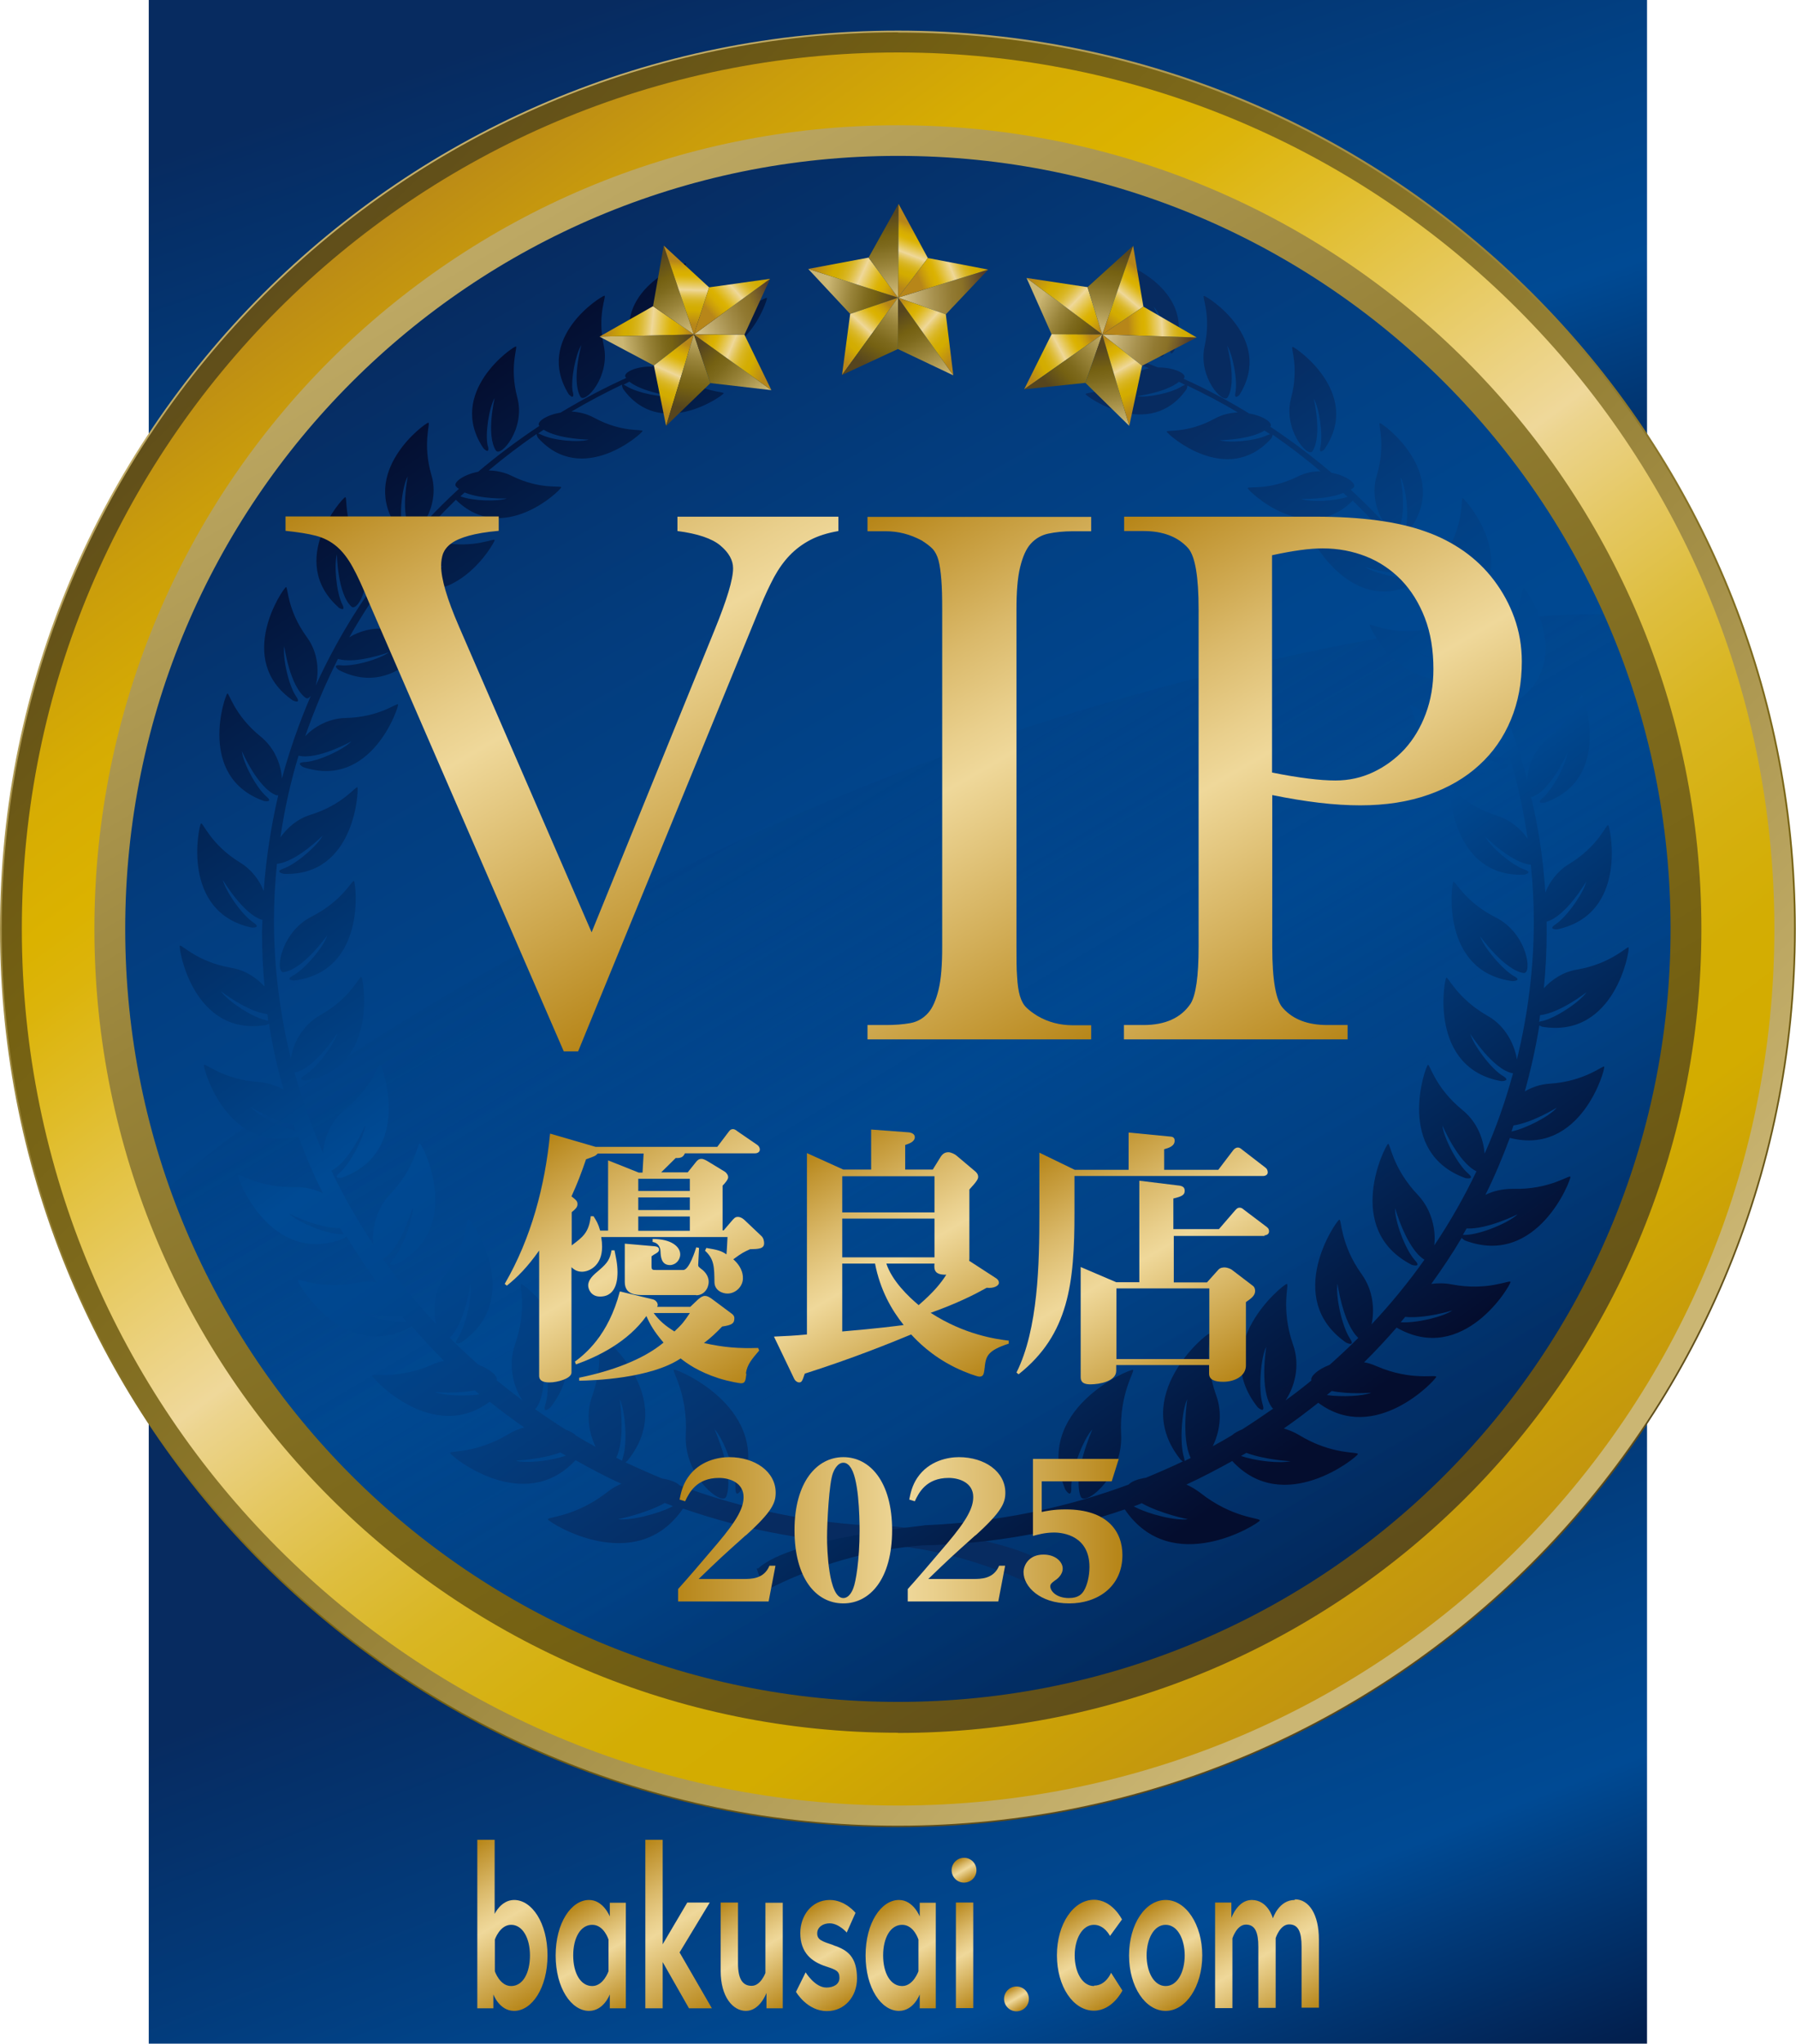 <?xml version="1.0" encoding="UTF-8"?>
<svg xmlns="http://www.w3.org/2000/svg" xmlns:xlink="http://www.w3.org/1999/xlink" viewBox="0 0 83.91 95.44">
  <defs>
    <style>
      .cls-1 {
        fill: url(#_名称未設定グラデーション_35-6);
      }

      .cls-2 {
        fill: url(#_名称未設定グラデーション_35-8);
      }

      .cls-3 {
        fill: url(#_名称未設定グラデーション_35-9);
      }

      .cls-4 {
        fill: url(#_名称未設定グラデーション_35-7);
      }

      .cls-5 {
        fill: url(#_名称未設定グラデーション_35-4);
      }

      .cls-6 {
        fill: url(#_名称未設定グラデーション_35-5);
      }

      .cls-7 {
        fill: url(#_名称未設定グラデーション_35-2);
      }

      .cls-8 {
        fill: url(#_名称未設定グラデーション_35-3);
      }

      .cls-9 {
        fill: url(#_名称未設定グラデーション_41-2);
      }

      .cls-10 {
        fill: url(#_名称未設定グラデーション_140-2);
      }

      .cls-11 {
        fill: url(#_名称未設定グラデーション_140-3);
      }

      .cls-12 {
        fill: url(#_名称未設定グラデーション_35-18);
      }

      .cls-13 {
        fill: url(#_名称未設定グラデーション_35-15);
      }

      .cls-14 {
        fill: url(#_名称未設定グラデーション_35-19);
      }

      .cls-15 {
        fill: url(#_名称未設定グラデーション_35-13);
      }

      .cls-16 {
        fill: url(#_名称未設定グラデーション_35-12);
      }

      .cls-17 {
        fill: url(#_名称未設定グラデーション_35-10);
      }

      .cls-18 {
        fill: url(#_名称未設定グラデーション_35-11);
      }

      .cls-19 {
        fill: url(#_名称未設定グラデーション_35-16);
      }

      .cls-20 {
        fill: url(#_名称未設定グラデーション_35-17);
      }

      .cls-21 {
        fill: url(#_名称未設定グラデーション_35-14);
      }

      .cls-22 {
        fill: url(#_名称未設定グラデーション_35-22);
      }

      .cls-23 {
        fill: url(#_名称未設定グラデーション_35-20);
      }

      .cls-24 {
        fill: url(#_名称未設定グラデーション_35-21);
      }

      .cls-25 {
        fill: url(#_新規グラデーションスウォッチ_15-13);
      }

      .cls-26 {
        fill: url(#_新規グラデーションスウォッチ_15-14);
      }

      .cls-27 {
        fill: url(#_新規グラデーションスウォッチ_15-11);
      }

      .cls-28 {
        fill: url(#_新規グラデーションスウォッチ_15-12);
      }

      .cls-29 {
        fill: url(#_新規グラデーションスウォッチ_15-10);
      }

      .cls-30 {
        fill: url(#_新規グラデーションスウォッチ_12-15);
      }

      .cls-31 {
        fill: url(#_新規グラデーションスウォッチ_12-14);
      }

      .cls-32 {
        fill: url(#_新規グラデーションスウォッチ_12-16);
      }

      .cls-33 {
        fill: url(#_新規グラデーションスウォッチ_12-11);
      }

      .cls-34 {
        fill: url(#_新規グラデーションスウォッチ_12-10);
      }

      .cls-35 {
        fill: url(#_新規グラデーションスウォッチ_12-13);
      }

      .cls-36 {
        fill: url(#_新規グラデーションスウォッチ_12-12);
      }

      .cls-37 {
        isolation: isolate;
      }

      .cls-38 {
        fill: url(#_名称未設定グラデーション_140);
      }

      .cls-39 {
        fill: url(#_名称未設定グラデーション_42);
        mix-blend-mode: multiply;
        opacity: .4;
      }

      .cls-40 {
        fill: url(#_新規グラデーションスウォッチ_15);
      }

      .cls-41 {
        fill: url(#_新規グラデーションスウォッチ_12);
      }

      .cls-42 {
        fill: url(#_名称未設定グラデーション_39);
      }

      .cls-43 {
        fill: url(#_名称未設定グラデーション_35);
      }

      .cls-44 {
        fill: url(#_名称未設定グラデーション_41);
      }

      .cls-45 {
        fill: url(#_名称未設定グラデーション_40);
      }

      .cls-46 {
        fill: url(#_名称未設定グラデーション_27);
      }

      .cls-47 {
        fill: url(#_新規グラデーションスウォッチ_15-4);
      }

      .cls-48 {
        fill: url(#_新規グラデーションスウォッチ_15-2);
      }

      .cls-49 {
        fill: url(#_新規グラデーションスウォッチ_15-5);
      }

      .cls-50 {
        fill: url(#_新規グラデーションスウォッチ_15-7);
      }

      .cls-51 {
        fill: url(#_新規グラデーションスウォッチ_15-9);
      }

      .cls-52 {
        fill: url(#_新規グラデーションスウォッチ_15-6);
      }

      .cls-53 {
        fill: url(#_新規グラデーションスウォッチ_15-8);
      }

      .cls-54 {
        fill: url(#_新規グラデーションスウォッチ_15-3);
      }

      .cls-55 {
        fill: url(#_新規グラデーションスウォッチ_12-4);
      }

      .cls-56 {
        fill: url(#_新規グラデーションスウォッチ_12-2);
      }

      .cls-57 {
        fill: url(#_新規グラデーションスウォッチ_12-3);
      }

      .cls-58 {
        fill: url(#_新規グラデーションスウォッチ_12-9);
      }

      .cls-59 {
        fill: url(#_新規グラデーションスウォッチ_12-7);
      }

      .cls-60 {
        fill: url(#_新規グラデーションスウォッチ_12-8);
      }

      .cls-61 {
        fill: url(#_新規グラデーションスウォッチ_12-5);
      }

      .cls-62 {
        fill: url(#_新規グラデーションスウォッチ_12-6);
      }
    </style>
    <linearGradient id="_名称未設定グラデーション_39" data-name="名称未設定グラデーション 39" x1="39.77" y1="-323.32" x2="57.81" y2="-369.6" gradientTransform="translate(0 -257.34) scale(1 -1)" gradientUnits="userSpaceOnUse">
      <stop offset=".05" stop-color="#072b60"/>
      <stop offset=".08" stop-color="#062d64"/>
      <stop offset=".4" stop-color="#014286"/>
      <stop offset=".57" stop-color="#004a94"/>
      <stop offset=".67" stop-color="#013876"/>
      <stop offset=".81" stop-color="#02204f"/>
      <stop offset=".93" stop-color="#031236"/>
      <stop offset="1" stop-color="#040d2e"/>
    </linearGradient>
    <linearGradient id="_名称未設定グラデーション_40" data-name="名称未設定グラデーション 40" x1="31.59" y1="-251.01" x2="49.87" y2="-304.25" gradientTransform="translate(0 -257.34) scale(1 -1)" gradientUnits="userSpaceOnUse">
      <stop offset=".09" stop-color="#072b60"/>
      <stop offset=".12" stop-color="#062d64"/>
      <stop offset=".41" stop-color="#014286"/>
      <stop offset=".57" stop-color="#004a94"/>
      <stop offset=".67" stop-color="#013876"/>
      <stop offset=".81" stop-color="#02204f"/>
      <stop offset=".93" stop-color="#031236"/>
      <stop offset="1" stop-color="#040d2e"/>
    </linearGradient>
    <linearGradient id="_名称未設定グラデーション_41" data-name="名称未設定グラデーション 41" x1="5182.43" y1="-261.96" x2="5132.13" y2="-349.1" gradientTransform="translate(5202.01 -257.34) rotate(-180)" gradientUnits="userSpaceOnUse">
      <stop offset=".07" stop-color="#072b60"/>
      <stop offset=".09" stop-color="#062c62"/>
      <stop offset=".26" stop-color="#033c7d"/>
      <stop offset=".41" stop-color="#00468e"/>
      <stop offset=".52" stop-color="#004a94"/>
      <stop offset="1" stop-color="#040d2e"/>
    </linearGradient>
    <linearGradient id="_名称未設定グラデーション_42" data-name="名称未設定グラデーション 42" x1="5238.26" y1="-347.78" x2="5227.26" y2="-416.55" gradientTransform="translate(4777.05 -2219.6) rotate(158.43)" gradientUnits="userSpaceOnUse">
      <stop offset=".07" stop-color="#072b60" stop-opacity="0"/>
      <stop offset=".09" stop-color="#062d63" stop-opacity=".07"/>
      <stop offset=".2" stop-color="#043774" stop-opacity=".4"/>
      <stop offset=".29" stop-color="#023f82" stop-opacity=".66"/>
      <stop offset=".38" stop-color="#01458c" stop-opacity=".85"/>
      <stop offset=".46" stop-color="#004891" stop-opacity=".96"/>
      <stop offset=".52" stop-color="#004a94"/>
      <stop offset="1" stop-color="#040d2e"/>
    </linearGradient>
    <linearGradient id="_新規グラデーションスウォッチ_15" data-name="新規グラデーションスウォッチ 15" x1="64.62" y1="-338.98" x2="18.65" y2="-261.4" gradientTransform="translate(0 -257.34) scale(1 -1)" gradientUnits="userSpaceOnUse">
      <stop offset="0" stop-color="#56451e"/>
      <stop offset=".02" stop-color="#58471d"/>
      <stop offset=".27" stop-color="#756112"/>
      <stop offset=".4" stop-color="#7e6a1d"/>
      <stop offset=".64" stop-color="#99843a"/>
      <stop offset=".95" stop-color="#c3ae6a"/>
      <stop offset="1" stop-color="#cbb673"/>
    </linearGradient>
    <linearGradient id="_新規グラデーションスウォッチ_15-2" data-name="新規グラデーションスウォッチ 15" x1="6.85" y1="-265.63" x2="69.19" y2="-327.96" xlink:href="#_新規グラデーションスウォッチ_15"/>
    <linearGradient id="_新規グラデーションスウォッチ_12" data-name="新規グラデーションスウォッチ 12" x1="16.75" y1="-266.34" x2="70.99" y2="-340.34" gradientTransform="translate(0 -257.34) scale(1 -1)" gradientUnits="userSpaceOnUse">
      <stop offset="0" stop-color="#b78619"/>
      <stop offset=".08" stop-color="#ca9d0b"/>
      <stop offset=".15" stop-color="#d6ac03"/>
      <stop offset=".21" stop-color="#dbb200"/>
      <stop offset=".24" stop-color="#dcb40b"/>
      <stop offset=".29" stop-color="#e0bc28"/>
      <stop offset=".36" stop-color="#e6c859"/>
      <stop offset=".45" stop-color="#efd89a"/>
      <stop offset=".46" stop-color="#ecd48e"/>
      <stop offset=".51" stop-color="#e5c863"/>
      <stop offset=".56" stop-color="#debe3f"/>
      <stop offset=".61" stop-color="#d9b623"/>
      <stop offset=".67" stop-color="#d5b00f"/>
      <stop offset=".72" stop-color="#d3ad03"/>
      <stop offset=".77" stop-color="#d3ac00"/>
      <stop offset=".99" stop-color="#b78619"/>
    </linearGradient>
    <linearGradient id="_名称未設定グラデーション_35" data-name="名称未設定グラデーション 35" x1="52.3" y1="93.4" x2="49.9" y2="89.23" gradientUnits="userSpaceOnUse">
      <stop offset="0" stop-color="#b78619"/>
      <stop offset=".51" stop-color="#efd89a"/>
      <stop offset=".58" stop-color="#e9cf8c"/>
      <stop offset=".72" stop-color="#dab96a"/>
      <stop offset=".91" stop-color="#c29633"/>
      <stop offset=".99" stop-color="#b78619"/>
    </linearGradient>
    <linearGradient id="_名称未設定グラデーション_35-2" data-name="名称未設定グラデーション 35" x1="55.66" y1="93.4" x2="53.25" y2="89.23" xlink:href="#_名称未設定グラデーション_35"/>
    <linearGradient id="_名称未設定グラデーション_35-3" data-name="名称未設定グラデーション 35" x1="60.66" y1="94.33" x2="57.31" y2="88.54" xlink:href="#_名称未設定グラデーション_35"/>
    <linearGradient id="_名称未設定グラデーション_35-4" data-name="名称未設定グラデーション 35" x1="47.78" y1="93.84" x2="47.2" y2="92.84" xlink:href="#_名称未設定グラデーション_35"/>
    <linearGradient id="_名称未設定グラデーション_35-5" data-name="名称未設定グラデーション 35" x1="24.86" y1="93.58" x2="20.9" y2="86.72" xlink:href="#_名称未設定グラデーション_35"/>
    <linearGradient id="_名称未設定グラデーション_35-6" data-name="名称未設定グラデーション 35" x1="29.39" y1="93.7" x2="26.7" y2="89.05" xlink:href="#_名称未設定グラデーション_35"/>
    <linearGradient id="_名称未設定グラデーション_35-7" data-name="名称未設定グラデーション 35" x1="33.12" y1="93.86" x2="28.94" y2="86.62" xlink:href="#_名称未設定グラデーション_35"/>
    <linearGradient id="_名称未設定グラデーション_35-8" data-name="名称未設定グラデーション 35" x1="36.77" y1="93.68" x2="33.9" y2="88.72" xlink:href="#_名称未設定グラデーション_35"/>
    <linearGradient id="_名称未設定グラデーション_35-9" data-name="名称未設定グラデーション 35" x1="39.87" y1="93.41" x2="37.47" y2="89.26" xlink:href="#_名称未設定グラデーション_35"/>
    <linearGradient id="_名称未設定グラデーション_35-10" data-name="名称未設定グラデーション 35" x1="43.86" y1="93.7" x2="41.17" y2="89.05" xlink:href="#_名称未設定グラデーション_35"/>
    <linearGradient id="_名称未設定グラデーション_35-11" data-name="名称未設定グラデーション 35" x1="46.24" y1="93.35" x2="43.9" y2="89.29" xlink:href="#_名称未設定グラデーション_35"/>
    <linearGradient id="_名称未設定グラデーション_35-12" data-name="名称未設定グラデーション 35" x1="45.33" y1="87.84" x2="44.75" y2="86.84" xlink:href="#_名称未設定グラデーション_35"/>
    <linearGradient id="_名称未設定グラデーション_41-2" data-name="名称未設定グラデーション 41" x1="46.9" y1="68.64" x2="14.69" y2="22.32" gradientTransform="matrix(1,0,0,1,0,0)" xlink:href="#_名称未設定グラデーション_41"/>
    <linearGradient id="_名称未設定グラデーション_27" data-name="名称未設定グラデーション 27" x1="36.93" y1="27.79" x2="65.05" y2="66.78" gradientUnits="userSpaceOnUse">
      <stop offset=".07" stop-color="#072b60"/>
      <stop offset=".09" stop-color="#062c62"/>
      <stop offset=".26" stop-color="#033c7d"/>
      <stop offset=".41" stop-color="#00468e"/>
      <stop offset=".52" stop-color="#004a94"/>
      <stop offset=".96" stop-color="#040d2e"/>
    </linearGradient>
    <linearGradient id="_名称未設定グラデーション_35-13" data-name="名称未設定グラデーション 35" x1="36.72" y1="43.49" x2="22.49" y2="18.84" xlink:href="#_名称未設定グラデーション_35"/>
    <linearGradient id="_名称未設定グラデーション_35-14" data-name="名称未設定グラデーション 35" x1="52.35" y1="47.75" x2="39.17" y2="24.92" xlink:href="#_名称未設定グラデーション_35"/>
    <linearGradient id="_名称未設定グラデーション_35-15" data-name="名称未設定グラデーション 35" x1="66.27" y1="46.63" x2="53.09" y2="23.8" xlink:href="#_名称未設定グラデーション_35"/>
    <linearGradient id="_名称未設定グラデーション_35-16" data-name="名称未設定グラデーション 35" x1="33.86" y1="65.08" x2="26.57" y2="52.46" xlink:href="#_名称未設定グラデーション_35"/>
    <linearGradient id="_名称未設定グラデーション_35-17" data-name="名称未設定グラデーション 35" x1="44.52" y1="65.05" x2="37.97" y2="53.71" xlink:href="#_名称未設定グラデーション_35"/>
    <linearGradient id="_名称未設定グラデーション_35-18" data-name="名称未設定グラデーション 35" x1="56.64" y1="65.07" x2="49.75" y2="53.14" xlink:href="#_名称未設定グラデーション_35"/>
    <linearGradient id="_新規グラデーションスウォッチ_15-3" data-name="新規グラデーションスウォッチ 15" x1="-34.95" y1="2.43" x2="-38.02" y2="1.86" gradientTransform="translate(64.51 2.27) rotate(-19)" xlink:href="#_新規グラデーションスウォッチ_15"/>
    <linearGradient id="_新規グラデーションスウォッチ_12-2" data-name="新規グラデーションスウォッチ 12" x1="-34.73" y1="1.81" x2="-38.37" y2=".17" gradientTransform="translate(64.51 2.27) rotate(-19)" xlink:href="#_新規グラデーションスウォッチ_12"/>
    <linearGradient id="_新規グラデーションスウォッチ_15-4" data-name="新規グラデーションスウォッチ 15" x1="-35.5" y1="-1.68" x2="-34.82" y2="1.93" gradientTransform="translate(64.51 2.27) rotate(-19)" xlink:href="#_新規グラデーションスウォッチ_15"/>
    <linearGradient id="_新規グラデーションスウォッチ_12-3" data-name="新規グラデーションスウォッチ 12" x1="-35.27" y1="2.38" x2="-37.59" y2="4.86" gradientTransform="translate(64.51 2.27) rotate(-19)" xlink:href="#_新規グラデーションスウォッチ_12"/>
    <linearGradient id="_新規グラデーションスウォッチ_15-5" data-name="新規グラデーションスウォッチ 15" x1="-36.11" y1="5.36" x2="-34.29" y2="2.26" gradientTransform="translate(64.51 2.27) rotate(-19)" xlink:href="#_新規グラデーションスウォッチ_15"/>
    <linearGradient id="_新規グラデーションスウォッチ_12-4" data-name="新規グラデーションスウォッチ 12" x1="-33.9" y1="-1.16" x2="-34.96" y2="1.6" gradientTransform="translate(64.51 2.27) rotate(-19)" xlink:href="#_新規グラデーションスウォッチ_12"/>
    <linearGradient id="_名称未設定グラデーション_140" data-name="名称未設定グラデーション 140" x1="-30.67" y1="1.86" x2="-34.45" y2="2.11" gradientTransform="translate(64.51 2.27) rotate(-19)" gradientUnits="userSpaceOnUse">
      <stop offset="0" stop-color="#553d29"/>
      <stop offset=".11" stop-color="#6d5428"/>
      <stop offset=".26" stop-color="#8a7127"/>
      <stop offset=".4" stop-color="#927a32"/>
      <stop offset=".63" stop-color="#a8924f"/>
      <stop offset=".93" stop-color="#cbb87f"/>
      <stop offset=".97" stop-color="#d0be86"/>
      <stop offset="1" stop-color="#d4c38c"/>
    </linearGradient>
    <linearGradient id="_新規グラデーションスウォッチ_12-5" data-name="新規グラデーションスウォッチ 12" x1="-33.7" y1="1.34" x2="-30.46" y2="0" gradientTransform="translate(64.51 2.27) rotate(-19)" xlink:href="#_新規グラデーションスウォッチ_12"/>
    <linearGradient id="_新規グラデーションスウォッチ_15-6" data-name="新規グラデーションスウォッチ 15" x1="-34.66" y1="2.84" x2="-32.92" y2="6.08" gradientTransform="translate(64.51 2.27) rotate(-19)" xlink:href="#_新規グラデーションスウォッチ_15"/>
    <linearGradient id="_新規グラデーションスウォッチ_12-6" data-name="新規グラデーションスウォッチ 12" x1="-34.56" y1="2.35" x2="-31.84" y2="4.77" gradientTransform="translate(64.51 2.27) rotate(-19)" xlink:href="#_新規グラデーションスウォッチ_12"/>
    <linearGradient id="_新規グラデーションスウォッチ_15-7" data-name="新規グラデーションスウォッチ 15" x1="41.69" y1="14.15" x2="38.63" y2="13.59" gradientTransform="matrix(1,0,0,1,0,0)" xlink:href="#_新規グラデーションスウォッチ_15"/>
    <linearGradient id="_新規グラデーションスウォッチ_12-7" data-name="新規グラデーションスウォッチ 12" x1="41.91" y1="13.54" x2="38.28" y2="11.89" gradientTransform="matrix(1,0,0,1,0,0)" xlink:href="#_新規グラデーションスウォッチ_12"/>
    <linearGradient id="_新規グラデーションスウォッチ_15-8" data-name="新規グラデーションスウォッチ 15" x1="41.14" y1="10.05" x2="41.82" y2="13.66" gradientTransform="matrix(1,0,0,1,0,0)" xlink:href="#_新規グラデーションスウォッチ_15"/>
    <linearGradient id="_新規グラデーションスウォッチ_12-8" data-name="新規グラデーションスウォッチ 12" x1="41.38" y1="14.1" x2="39.06" y2="16.59" gradientTransform="matrix(1,0,0,1,0,0)" xlink:href="#_新規グラデーションスウォッチ_12"/>
    <linearGradient id="_新規グラデーションスウォッチ_15-9" data-name="新規グラデーションスウォッチ 15" x1="40.54" y1="17.09" x2="42.36" y2="13.98" gradientTransform="matrix(1,0,0,1,0,0)" xlink:href="#_新規グラデーションスウォッチ_15"/>
    <linearGradient id="_新規グラデーションスウォッチ_12-9" data-name="新規グラデーションスウォッチ 12" x1="42.75" y1="10.56" x2="41.69" y2="13.33" gradientTransform="matrix(1,0,0,1,0,0)" xlink:href="#_新規グラデーションスウォッチ_12"/>
    <linearGradient id="_名称未設定グラデーション_140-2" data-name="名称未設定グラデーション 140" x1="45.97" y1="13.58" x2="42.19" y2="13.84" gradientTransform="matrix(1,0,0,1,0,0)" xlink:href="#_名称未設定グラデーション_140"/>
    <linearGradient id="_新規グラデーションスウォッチ_12-10" data-name="新規グラデーションスウォッチ 12" x1="42.95" y1="13.07" x2="46.18" y2="11.73" gradientTransform="matrix(1,0,0,1,0,0)" xlink:href="#_新規グラデーションスウォッチ_12"/>
    <linearGradient id="_新規グラデーションスウォッチ_15-10" data-name="新規グラデーションスウォッチ 15" x1="41.99" y1="14.57" x2="43.72" y2="17.81" gradientTransform="matrix(1,0,0,1,0,0)" xlink:href="#_新規グラデーションスウォッチ_15"/>
    <linearGradient id="_新規グラデーションスウォッチ_12-11" data-name="新規グラデーションスウォッチ 12" x1="42.09" y1="14.08" x2="44.81" y2="16.5" gradientTransform="matrix(1,0,0,1,0,0)" xlink:href="#_新規グラデーションスウォッチ_12"/>
    <linearGradient id="_新規グラデーションスウォッチ_15-11" data-name="新規グラデーションスウォッチ 15" x1="119.32" y1="8.07" x2="116.25" y2="7.5" gradientTransform="translate(-59.02 -30.7) rotate(19)" xlink:href="#_新規グラデーションスウォッチ_15"/>
    <linearGradient id="_新規グラデーションスウォッチ_12-12" data-name="新規グラデーションスウォッチ 12" x1="119.54" y1="7.45" x2="115.9" y2="5.81" gradientTransform="translate(-59.02 -30.7) rotate(19)" xlink:href="#_新規グラデーションスウォッチ_12"/>
    <linearGradient id="_新規グラデーションスウォッチ_15-12" data-name="新規グラデーションスウォッチ 15" x1="118.77" y1="3.96" x2="119.45" y2="7.57" gradientTransform="translate(-59.02 -30.7) rotate(19)" xlink:href="#_新規グラデーションスウォッチ_15"/>
    <linearGradient id="_新規グラデーションスウォッチ_12-13" data-name="新規グラデーションスウォッチ 12" x1="119" y1="8.02" x2="116.68" y2="10.5" gradientTransform="translate(-59.02 -30.7) rotate(19)" xlink:href="#_新規グラデーションスウォッチ_12"/>
    <linearGradient id="_新規グラデーションスウォッチ_15-13" data-name="新規グラデーションスウォッチ 15" x1="118.16" y1="11" x2="119.98" y2="7.9" gradientTransform="translate(-59.02 -30.7) rotate(19)" xlink:href="#_新規グラデーションスウォッチ_15"/>
    <linearGradient id="_新規グラデーションスウォッチ_12-14" data-name="新規グラデーションスウォッチ 12" x1="120.37" y1="4.48" x2="119.31" y2="7.25" gradientTransform="translate(-59.02 -30.7) rotate(19)" xlink:href="#_新規グラデーションスウォッチ_12"/>
    <linearGradient id="_名称未設定グラデーション_140-3" data-name="名称未設定グラデーション 140" x1="123.59" y1="7.5" x2="119.82" y2="7.75" gradientTransform="translate(-59.02 -30.7) rotate(19)" xlink:href="#_名称未設定グラデーション_140"/>
    <linearGradient id="_新規グラデーションスウォッチ_12-15" data-name="新規グラデーションスウォッチ 12" x1="120.57" y1="6.98" x2="123.81" y2="5.64" gradientTransform="translate(-59.02 -30.7) rotate(19)" xlink:href="#_新規グラデーションスウォッチ_12"/>
    <linearGradient id="_新規グラデーションスウォッチ_15-14" data-name="新規グラデーションスウォッチ 15" x1="119.61" y1="8.48" x2="121.35" y2="11.72" gradientTransform="translate(-59.02 -30.7) rotate(19)" xlink:href="#_新規グラデーションスウォッチ_15"/>
    <linearGradient id="_新規グラデーションスウォッチ_12-16" data-name="新規グラデーションスウォッチ 12" x1="119.71" y1="7.99" x2="122.43" y2="10.41" gradientTransform="translate(-59.02 -30.7) rotate(19)" xlink:href="#_新規グラデーションスウォッチ_12"/>
    <linearGradient id="_名称未設定グラデーション_35-19" data-name="名称未設定グラデーション 35" x1="31.67" y1="71.46" x2="52.42" y2="71.46" xlink:href="#_名称未設定グラデーション_35"/>
    <linearGradient id="_名称未設定グラデーション_35-20" data-name="名称未設定グラデーション 35" x1="31.67" y1="71.46" x2="52.42" y2="71.46" xlink:href="#_名称未設定グラデーション_35"/>
    <linearGradient id="_名称未設定グラデーション_35-21" data-name="名称未設定グラデーション 35" x1="31.67" y1="71.46" x2="52.42" y2="71.46" xlink:href="#_名称未設定グラデーション_35"/>
    <linearGradient id="_名称未設定グラデーション_35-22" data-name="名称未設定グラデーション 35" x1="31.67" y1="71.46" x2="52.42" y2="71.46" xlink:href="#_名称未設定グラデーション_35"/>
  </defs>
  <g class="cls-37">
    <g id="_レイヤー_2" data-name="レイヤー 2">
      <g id="_レイヤー_1-2" data-name="レイヤー 1">
        <g>
          <g>
            <polygon class="cls-42" points="76.95 47.72 76.95 95.44 6.95 95.44 6.95 47.72 76.95 47.72"/>
            <polygon class="cls-45" points="76.95 0 76.95 47.72 6.95 47.72 6.95 0 76.95 0"/>
          </g>
          <g>
            <g>
              <path class="cls-44" d="M3.79,43.38C3.79,22.31,20.88,5.22,41.95,5.22s38.16,17.09,38.16,38.16-17.09,38.16-38.16,38.16c-21.08,0-38.16-17.09-38.16-38.16Z"/>
              <path class="cls-39" d="M6.46,57.41c-.63-1.6,15.8-13.22,33.06-20.34,17.72-7.31,37.14-9.7,37.93-7.72,7.75,19.6-1.86,41.77-21.46,49.52-19.6,7.75-41.77-1.86-49.52-21.46Z"/>
              <g>
                <path class="cls-40" d="M41.95,1.43C18.78,1.43,0,20.21,0,43.38s18.78,41.95,41.95,41.95,41.95-18.78,41.95-41.95S65.13,1.43,41.95,1.43ZM41.95,79.48c-19.94,0-36.1-16.16-36.1-36.1S22.02,7.28,41.95,7.28s36.1,16.16,36.1,36.1c0,19.94-16.16,36.1-36.1,36.1Z"/>
                <path class="cls-48" d="M41.95,1.51C18.83,1.51.08,20.26.08,43.39s18.75,41.87,41.87,41.87,41.87-18.75,41.87-41.87c0-23.13-18.75-41.87-41.87-41.87ZM41.95,81.29c-20.93,0-37.9-16.97-37.9-37.9S21.02,5.48,41.95,5.48s37.9,16.97,37.9,37.9c0,20.93-16.97,37.9-37.9,37.9Z"/>
              </g>
            </g>
            <path class="cls-41" d="M41.95,2.45C19.35,2.45,1.02,20.78,1.02,43.38s18.33,40.94,40.94,40.94,40.94-18.33,40.94-40.94S64.56,2.45,41.95,2.45ZM41.95,80.92c-20.73,0-37.54-16.81-37.54-37.54S21.22,5.85,41.95,5.85s37.54,16.81,37.54,37.54-16.81,37.54-37.54,37.54Z"/>
          </g>
          <g>
            <path class="cls-43" d="M51.11,92.75c-.55,0-.9-.66-.9-1.43s.35-1.43.9-1.43c.49,0,.75.52.75.52l.56-.77s-.45-.92-1.31-.92c-.96,0-1.73,1.13-1.73,2.59s.76,2.59,1.73,2.59c.87,0,1.33-.94,1.33-.94l-.53-.83s-.24.6-.79.6Z"/>
            <path class="cls-7" d="M54.46,88.73c-.95,0-1.71,1.13-1.71,2.59s.76,2.59,1.71,2.59,1.71-1.15,1.71-2.59-.76-2.59-1.71-2.59ZM54.46,92.75c-.55,0-.89-.66-.89-1.43s.34-1.43.89-1.43.89.66.89,1.43-.34,1.43-.89,1.43Z"/>
            <path class="cls-8" d="M60.49,88.73c-.75,0-1.02.86-1.02.86,0,0-.22-.86-.99-.86-.66,0-.95.84-.95.84v-.72h-.76v4.93h.81v-3.26s.2-.64.63-.64.58.36.58,1.04v2.85h.81v-3.26s.2-.64.63-.64.58.36.58,1.04v2.85h.81v-3.18c0-1.19-.47-1.88-1.12-1.88Z"/>
            <path class="cls-5" d="M47.49,92.77c-.32,0-.58.26-.58.58s.26.58.58.58.58-.26.58-.58-.26-.58-.58-.58Z"/>
            <path class="cls-6" d="M24.02,88.73c-.61,0-.91.65-.91.65v-3.46h-.81v7.87h.75v-.65s.28.77.97.77c.83,0,1.56-1.07,1.56-2.59s-.73-2.59-1.56-2.59ZM23.88,92.75c-.53,0-.76-.69-.76-.69v-1.48s.23-.69.76-.69.88.61.88,1.43-.33,1.43-.88,1.43Z"/>
            <path class="cls-1" d="M28.49,89.5s-.3-.77-.97-.77c-.83,0-1.56,1.07-1.56,2.59s.73,2.59,1.56,2.59c.69,0,.97-.77.97-.77v.65h.75v-4.93h-.75v.65ZM28.43,92.06s-.24.69-.76.69c-.55,0-.89-.61-.89-1.43s.34-1.43.89-1.43.76.69.76.69v1.48Z"/>
            <polygon class="cls-4" points="33.16 88.85 32.11 88.85 30.96 90.8 30.96 85.92 30.15 85.92 30.15 93.79 30.96 93.79 30.96 91.63 32.19 93.79 33.26 93.79 31.75 91.18 33.16 88.85"/>
            <path class="cls-2" d="M35.76,92.14s-.22.6-.64.6-.64-.31-.64-1.04v-2.85h-.81v3.2c0,1.19.56,1.86,1.18,1.86.66,0,.96-.84.96-.84v.72h.76v-4.93h-.81v3.29Z"/>
            <path class="cls-3" d="M38.94,90.84c-.54-.18-.76-.25-.76-.55s.28-.47.58-.47c.43,0,.8.43.8.43l.41-.92s-.48-.6-1.2-.6c-.88,0-1.38.77-1.38,1.54,0,.94.55,1.35,1.19,1.56.49.16.64.22.64.54,0,.3-.28.45-.61.45-.54,0-.97-.71-.97-.71l-.45.91s.51.9,1.45.9c.82,0,1.4-.68,1.4-1.52,0-1.02-.45-1.34-1.09-1.55Z"/>
            <path class="cls-17" d="M42.97,89.5s-.3-.77-.97-.77c-.83,0-1.56,1.07-1.56,2.59s.73,2.59,1.56,2.59c.69,0,.97-.77.97-.77v.65h.75v-4.93h-.75v.65ZM42.91,92.06s-.24.69-.76.69c-.55,0-.89-.61-.89-1.43s.34-1.43.89-1.43.76.69.76.69v1.48Z"/>
            <rect class="cls-18" x="44.66" y="88.85" width=".81" height="4.93"/>
            <path class="cls-16" d="M45.04,86.76c-.32,0-.58.26-.58.58s.26.58.58.58.58-.26.58-.58-.26-.58-.58-.58Z"/>
          </g>
          <g>
            <path class="cls-9" d="M41.27,71.28c-3.35-.13-6.55-.8-9.52-1.91-.12-.14-.42-.26-.81-.32-.58-.24-1.15-.49-1.72-.76.06-.03.1-.08.1-.08,2.4-2.96-1.18-5.88-1.33-5.9-.13,0,.29,1.15-.32,2.88-.32.88-.14,1.77.16,2.38-.31-.17-.62-.34-.92-.53-.09-.09-.26-.2-.47-.27-.5-.31-.97-.63-1.45-.97.02,0,.03-.02.05-.03.62-.8.28-2.86.28-2.86.26.52.38,2,.16,2.68-.15.49.23.14.23.14,2.32-2.91-1.2-5.75-1.35-5.77-.13,0,.3,1.13-.3,2.83-.36,1.03-.03,2.05.35,2.61-.41-.31-.81-.62-1.21-.94.08-.18-.28-.51-.85-.73-.46-.41-.91-.82-1.34-1.26.72-.67.97-2.53.97-2.53.09.56-.2,1.97-.59,2.55-.27.41.18.19.18.19,2.97-2.08.46-5.69.32-5.74-.12-.04-.03,1.13-1.06,2.55-.56.78-.6,1.7-.46,2.34-.89-.95-1.72-1.97-2.47-3.03.84-.51,1.38-2.41,1.38-2.41.02.56-.47,1.92-.93,2.44-.33.37.15.21.15.21,3.23-1.65,1.25-5.57,1.12-5.64-.11-.06-.19,1.12-1.4,2.38-.69.73-.85,1.7-.77,2.35-.73-1.1-1.4-2.26-1.97-3.46.86-.41,1.59-2.14,1.59-2.14-.05.54-.68,1.79-1.2,2.24-.36.32.12.22.12.22,3.31-1.19,1.88-5.2,1.77-5.29-.09-.07-.32,1.05-1.64,2.11-.7.57-.98,1.4-1.03,2.03-.53-1.21-.97-2.47-1.33-3.76h.03c.92-.18,1.97-1.83,1.97-1.83-.14.52-.96,1.62-1.53,1.97-.4.24.08.24.08.24,3.39-.61,2.67-4.73,2.58-4.83-.09-.09-.48.97-1.93,1.78-.89.5-1.29,1.42-1.37,2.03-.51-2.08-.79-4.24-.79-6.46,0-.89.05-1.77.14-2.64.91-.08,2.14-1.32,2.14-1.32-.24.46-1.24,1.34-1.85,1.55-.43.15.03.24.03.24,3.34.13,3.5-3.92,3.44-4.04-.06-.09-.66.81-2.19,1.28-.64.2-1.1.62-1.41,1.06.19-1.3.47-2.58.85-3.82.88.22,2.47-.67,2.47-.67-.36.38-1.56.95-2.2.97-.45.03-.04.24-.04.24,3.17,1.04,4.45-2.8,4.42-2.93-.03-.11-.85.6-2.46.63-.81.02-1.48.43-1.88.85.43-1.24.94-2.44,1.53-3.61.84.26,2.38-.31,2.38-.31-.39.31-1.64.68-2.26.61-.44-.04-.08.22-.08.22,2.89,1.48,4.69-2.03,4.67-2.15,0-.11-.91.44-2.45.24-.67-.09-1.28.11-1.73.38.62-1.09,1.3-2.13,2.05-3.12.84.27,2.34-.21,2.34-.21-.41.29-1.67.59-2.29.5-.44-.07-.09.21-.09.21,2.82,1.62,4.79-1.79,4.78-1.92,0-.11-.93.4-2.47.12-.48-.09-.94-.03-1.32.12.62-.73,1.28-1.44,1.98-2.12,2.2,2.17,4.9-.45,4.92-.58.02-.1-.97.13-2.32-.54-.36-.18-.73-.24-1.07-.25.72-.6,1.46-1.17,2.24-1.7,0,.07.07.18.07.18,2.06,2.29,4.85-.2,4.88-.32.03-.1-.96.09-2.26-.62-.35-.19-.71-.27-1.06-.29.76-.45,1.56-.87,2.37-1.26-.03.05.04.2.04.2,1.73,2.41,4.66.32,4.7.21.03-.09-.92-.02-2.09-.84-.28-.2-.58-.31-.88-.37.54-.22,1.09-.43,1.66-.62,2.38.4,3.36-2.52,3.33-2.62-.03-.09-.73.51-2.11.54-1.38.03-2.26,1.38-1.92,1.5.74.24,2.17-.56,2.17-.56-.31.32-1.34.81-1.89.84-.39.02-.03.21-.03.21.05.02.09.02.15.03-.59.2-1.18.41-1.75.64-.76-.02-1.37.3-1.22.5,0,0,.02.02.03.03-1.06.48-2.09,1.03-3.07,1.62-.68.11-1.15.45-.99.62h0c-1,.66-1.96,1.38-2.86,2.14-.71.14-1.2.52-1.03.69.03.04.09.08.13.11-1.06.97-2.05,2.03-2.95,3.15-.15.13-.25.26-.3.37-1.36,1.74-2.52,3.65-3.44,5.67.15-.59.15-1.5-.41-2.26-.95-1.3-.88-2.38-.98-2.34-.13.05-2.42,3.39.32,5.29,0,0,.42.2.16-.18-.37-.53-.64-1.84-.56-2.35,0,0,.26,1.88,1,2.41.07.05.15.02.24-.09-.54,1.25-.99,2.54-1.35,3.86-.03-.6-.31-1.41-.99-1.96-1.26-1.02-1.48-2.08-1.56-2.01-.11.08-1.44,3.91,1.72,5.02,0,0,.45.08.11-.21-.49-.42-1.1-1.6-1.15-2.12,0,0,.75,1.74,1.61,2.06.03,0,.06,0,.09,0-.34,1.45-.57,2.95-.68,4.47-.19-.48-.54-.98-1.09-1.32-1.4-.85-1.75-1.91-1.84-1.83-.1.09-.97,4.14,2.37,4.86,0,0,.47.03.09-.23-.55-.36-1.32-1.48-1.44-2,0,0,.96,1.63,1.85,1.87,0,.18-.02.36-.02.53,0,.87.04,1.73.12,2.58-.36-.39-.88-.76-1.55-.87-1.63-.28-2.36-1.14-2.41-1.03-.06.13.63,4.26,4.03,3.7,0,0,.08-.03.14-.06.16,1.05.39,2.08.68,3.08-.33-.19-.73-.32-1.16-.36-1.69-.11-2.51-.91-2.56-.79-.05.13,1.08,4.17,4.41,3.32.33.91.71,1.79,1.14,2.66-.37-.17-.8-.29-1.27-.28-1.74.04-2.67-.68-2.7-.56-.03.15,1.54,4.26,4.93,2.97,0,0,.09-.06.15-.11.44.73.91,1.45,1.42,2.15-.3-.04-.62-.05-.94.02-1.72.33-2.74-.24-2.75-.11-.02.15,2.2,3.91,5.32,2.14.49.56.99,1.1,1.51,1.62-.2.03-.38.09-.58.18-1.65.71-2.81.37-2.79.5.02.14,2.85,3.2,5.5,1.22.52.42,1.06.82,1.61,1.2-.24.07-.48.16-.71.3-1.56.95-2.79.77-2.75.9.04.15,3.45,2.93,5.86.33.69.39,1.4.77,2.14,1.1-.22.1-.44.22-.64.38-1.53,1.2-2.85,1.16-2.79,1.29.06.15,4.11,2.71,6.31-.51,2.97,1.03,6.14,1.62,9.45,1.69,4.2.32,7.35,2.14,7.35,2.14l.38-1.07c-1.54-1.44-7.78-1.97-7.78-1.97ZM29.4,17.82c.62.5,1.97.67,1.97.67-.45.09-1.62-.15-2.09-.45-.08-.05-.13-.07-.15-.07.09-.05.19-.1.28-.15ZM25.4,20.07c.7.44,2.1.46,2.1.46-.46.15-1.68.04-2.21-.23-.07-.03-.11-.05-.15-.05.08-.06.16-.12.26-.18ZM21.71,23c.77.32,1.97.28,1.97.28-.44.15-1.58.12-2.17-.1.06-.06.13-.12.2-.18ZM12.41,47.64c-.65-.14-1.79-.91-2.09-1.35,0,0,1.24.97,2.17,1.07.02.1.03.21.04.31-.03,0-.07,0-.12-.03ZM11.7,51.69s1.1.69,2.02.83c.03.09.06.19.09.28-.68-.13-1.78-.72-2.11-1.11ZM15.95,57.64c-.7,0-2.03-.56-2.44-.96,0,0,1.41.71,2.38.67.06.1.12.21.18.31-.03-.02-.08-.02-.13-.02ZM16.57,61.17s1.26.38,2.2.3c.07.09.15.17.21.26-.73.04-1.98-.26-2.41-.56ZM20.33,65.01s.99.09,1.85-.08c.08.06.15.13.22.19-.73.1-1.67.05-2.08-.11ZM24.12,68.21s1.17-.05,2.06-.38c.09.05.17.1.26.15-.73.25-1.85.37-2.32.24ZM28.79,68.08c.45-.93.16-2.75.16-2.75.26.53.38,2.05.15,2.74-.02.06-.03.1-.03.15-.09-.05-.19-.09-.27-.14ZM28.9,70.94s1.26-.25,2.16-.75c.13.05.26.09.38.15-.73.38-2,.68-2.55.61ZM34.64,69.55c1.54-3.74-3-5.62-3.15-5.59-.14.03.65,1.09.55,3.03-.1,1.95,1.7,3.38,1.89,2.9.4-1.03-.55-3.15-.55-3.15.43.46,1,1.97.98,2.75,0,.55.28.07.28.07ZM13.69,45.56c-.41.22.07.23.07.23,3.38-.44,2.87-4.54,2.78-4.64-.08-.09-.52.92-1.99,1.66-1.46.74-1.72,2.66-1.29,2.59.92-.14,2.03-1.72,2.03-1.72-.15.51-1.02,1.56-1.6,1.88ZM15.81,28.37s.38.25.18-.15c-.28-.56-.39-1.85-.25-2.33,0,0,.03,1.85.68,2.44.31.28,1.15-1.36.38-2.73s-.56-2.4-.67-2.38c-.14.03-2.74,2.97-.32,5.14ZM18.8,24.58c-.16-.61,0-1.89.25-2.33,0,0-.37,1.8.15,2.53.24.34,1.4-1.09.96-2.58s-.03-2.47-.15-2.46c-.13,0-3.32,2.32-1.41,4.96,0,0,.32.32.21-.11ZM22.79,20.84c-.14-.59.07-1.83.32-2.25,0,0-.41,1.74.06,2.45.22.33,1.39-1.01,1-2.47s.04-2.39-.07-2.39c-.13,0-3.27,2.15-1.51,4.76,0,0,.3.32.21-.1ZM26.76,18.31c-.11-.58.14-1.79.4-2.19,0,0-.47,1.68-.04,2.41.21.34,1.4-.93,1.09-2.38-.32-1.45.14-2.34.03-2.34-.13,0-3.3,1.97-1.67,4.6,0,0,.28.32.2-.09ZM29.82,16.3c0-.57.45-1.67.78-2,0,0-.75,1.51-.47,2.27.13.36,1.5-.63,1.45-2.06-.04-1.43.56-2.19.45-2.21-.13-.03-3.49,1.28-2.43,4.05,0,0,.21.35.21-.05Z"/>
            <path class="cls-46" d="M35.35,73.25l.38,1.06s3.16-1.82,7.36-2.14c3.32-.06,6.49-.66,9.46-1.68,2.2,3.23,6.25.67,6.31.52.05-.13-1.26-.09-2.79-1.3-.21-.16-.42-.28-.64-.38.73-.34,1.44-.71,2.14-1.1,2.41,2.61,5.83-.18,5.87-.32.03-.13-1.19.06-2.76-.9-.23-.14-.47-.23-.7-.3.55-.38,1.09-.79,1.61-1.2,2.65,1.98,5.49-1.07,5.51-1.21.02-.13-1.15.21-2.79-.5-.2-.09-.39-.15-.58-.18.53-.52,1.03-1.06,1.52-1.62,3.12,1.79,5.33-1.98,5.32-2.13,0-.13-1.04.44-2.76.11-.32-.06-.64-.06-.94-.02.5-.69.98-1.41,1.42-2.15.05.06.15.12.15.12,3.38,1.28,4.96-2.83,4.93-2.97-.03-.12-.96.61-2.7.56-.47,0-.91.1-1.27.28.43-.86.8-1.75,1.14-2.66,3.32.85,4.46-3.19,4.41-3.32-.03-.11-.86.68-2.56.79-.44.03-.83.17-1.15.36.28-1.01.51-2.04.68-3.08.06.03.13.06.13.06,3.4.56,4.1-3.57,4.04-3.7-.05-.1-.78.75-2.41,1.03-.67.11-1.19.48-1.55.87.08-.85.13-1.71.13-2.58,0-.18,0-.35,0-.53.9-.24,1.85-1.87,1.85-1.87-.12.51-.89,1.64-1.44,2-.38.26.09.23.09.23,3.33-.72,2.47-4.77,2.38-4.86-.09-.08-.44.97-1.85,1.82-.55.34-.9.84-1.09,1.32-.1-1.53-.32-3.03-.67-4.48.03,0,.05.02.09,0,.85-.32,1.61-2.05,1.61-2.05-.05.51-.67,1.7-1.16,2.12-.35.29.11.21.11.21,3.15-1.1,1.84-4.93,1.73-5.01-.09-.07-.32.99-1.57,1.99-.68.55-.96,1.35-.99,1.95-.35-1.32-.8-2.61-1.34-3.86.09.1.17.14.24.09.74-.53,1.01-2.41,1.01-2.41.09.51-.2,1.81-.56,2.35-.26.38.16.17.16.17,2.75-1.9.46-5.24.33-5.29-.11-.04-.04,1.04-.99,2.34-.56.76-.56,1.67-.41,2.26-.92-2.03-2.08-3.92-3.44-5.67-.04-.1-.15-.24-.29-.37-.91-1.12-1.89-2.17-2.95-3.15.04-.03.09-.07.13-.1.17-.17-.32-.56-1.03-.69-.91-.77-1.86-1.49-2.86-2.15h0c.15-.17-.32-.51-.99-.62-.98-.6-2.01-1.15-3.06-1.62,0,0,.02-.02.02-.03.15-.2-.46-.51-1.22-.5-.57-.23-1.15-.44-1.75-.65.05-.02.09-.02.15-.03,0,0,.35-.18-.03-.21-.56-.03-1.59-.51-1.9-.84,0,0,1.43.79,2.17.56.35-.11-.54-1.47-1.91-1.5-1.38-.03-2.09-.63-2.11-.54-.03.1.94,3.03,3.32,2.63.56.19,1.11.39,1.65.62-.3.06-.6.17-.88.37-1.17.82-2.13.74-2.09.84.04.11,2.97,2.2,4.7-.21,0,0,.08-.15.04-.2.81.39,1.61.8,2.37,1.26-.34.02-.71.09-1.06.28-1.3.72-2.29.52-2.26.62.03.12,2.82,2.61,4.88.32,0,0,.07-.11.07-.18.78.54,1.52,1.1,2.23,1.71-.34,0-.72.07-1.07.25-1.36.67-2.35.43-2.33.54.03.12,2.73,2.75,4.91.58.7.68,1.36,1.38,1.98,2.12-.39-.15-.85-.21-1.33-.12-1.54.28-2.46-.23-2.47-.12,0,.13,1.96,3.55,4.78,1.93,0,0,.35-.28-.09-.21-.62.09-1.88-.21-2.29-.5,0,0,1.5.48,2.34.21.75.99,1.44,2.04,2.05,3.13-.44-.27-1.06-.48-1.73-.39-1.55.21-2.44-.35-2.45-.24-.02.13,1.79,3.63,4.67,2.16,0,0,.37-.26-.08-.22-.62.06-1.86-.3-2.26-.62,0,0,1.55.57,2.38.31.59,1.16,1.1,2.37,1.53,3.61-.41-.42-1.07-.83-1.88-.85-1.61-.03-2.43-.74-2.46-.63-.03.13,1.24,3.97,4.41,2.94,0,0,.41-.21-.04-.24-.64-.03-1.85-.6-2.2-.98,0,0,1.58.89,2.47.68.38,1.24.65,2.51.84,3.82-.3-.44-.77-.86-1.41-1.07-1.54-.48-2.13-1.38-2.19-1.29-.08.11.09,4.16,3.43,4.04,0,0,.45-.09.03-.24-.61-.21-1.62-1.09-1.85-1.55,0,0,1.24,1.25,2.14,1.32.09.87.14,1.75.14,2.64,0,2.22-.28,4.38-.79,6.46-.09-.62-.49-1.55-1.37-2.04-1.44-.82-1.85-1.86-1.93-1.78-.1.1-.82,4.22,2.57,4.83,0,0,.48,0,.08-.24-.57-.34-1.38-1.45-1.53-1.97,0,0,1.05,1.66,1.97,1.84h.03c-.35,1.29-.79,2.55-1.33,3.76-.04-.63-.32-1.46-1.02-2.03-1.32-1.07-1.54-2.19-1.63-2.12-.12.09-1.55,4.1,1.76,5.29,0,0,.48.09.12-.22-.51-.44-1.15-1.69-1.2-2.24,0,0,.73,1.73,1.59,2.14-.57,1.2-1.23,2.36-1.97,3.46.08-.66-.08-1.63-.77-2.36-1.2-1.26-1.29-2.44-1.39-2.38-.13.07-2.12,3.99,1.11,5.65,0,0,.48.15.15-.21-.47-.52-.96-1.88-.93-2.44,0,0,.53,1.9,1.37,2.41-.75,1.06-1.58,2.07-2.47,3.02.14-.64.1-1.56-.46-2.34-1.02-1.42-.93-2.59-1.05-2.55-.14.05-2.65,3.67.32,5.74,0,0,.45.22.18-.19-.38-.58-.68-2-.58-2.56,0,0,.25,1.86.97,2.53-.44.44-.88.85-1.34,1.26-.56.21-.92.55-.85.73-.39.32-.79.63-1.21.93.38-.56.72-1.57.35-2.61-.59-1.7-.16-2.83-.29-2.83-.15,0-3.68,2.85-1.36,5.76,0,0,.38.35.23-.14-.21-.68-.09-2.17.17-2.69,0,0-.34,2.06.28,2.86.02.02.03.03.05.03-.48.33-.96.66-1.45.97-.21.09-.38.18-.47.27-.3.18-.61.36-.91.52.3-.61.48-1.5.16-2.38-.62-1.73-.2-2.89-.32-2.88-.15,0-3.73,2.93-1.34,5.89,0,0,.05.04.1.08-.56.27-1.14.52-1.72.76-.39.06-.68.18-.81.32-2.97,1.1-6.18,1.77-9.53,1.9,0,.04-6.23.57-7.78,2.02ZM55.36,17.98s-.08.02-.16.07c-.48.31-1.64.54-2.09.45,0,0,1.34-.16,1.97-.67.1.04.19.09.29.15ZM59.34,20.28s-.08.02-.15.05c-.53.26-1.76.37-2.21.23,0,0,1.39-.02,2.1-.45.08.05.17.1.26.17ZM62.96,23.2c-.59.21-1.73.26-2.17.1,0,0,1.2.04,1.97-.28.06.06.13.12.2.18ZM71.91,47.72c.02-.1.03-.21.04-.31.93-.1,2.17-1.07,2.17-1.07-.3.44-1.44,1.21-2.09,1.35-.05,0-.09.02-.12.03ZM70.62,52.84c.03-.09.06-.19.09-.28.91-.14,2.02-.83,2.02-.83-.32.39-1.42.97-2.11,1.11ZM68.34,57.68c.06-.1.12-.21.18-.31.97.05,2.38-.66,2.38-.66-.4.39-1.74.95-2.44.96-.05,0-.09,0-.13,0ZM65.44,61.75c.07-.09.15-.17.21-.25.95.09,2.2-.3,2.2-.3-.43.3-1.68.6-2.41.55ZM61.99,65.15c.08-.06.15-.13.23-.19.86.17,1.85.08,1.85.08-.4.16-1.35.21-2.09.11ZM57.97,68c.09-.05.18-.1.26-.15.89.33,2.06.39,2.06.39-.48.11-1.6,0-2.32-.25ZM55.35,68.23s-.02-.09-.03-.15c-.22-.7-.11-2.21.15-2.74,0,0-.29,1.82.16,2.75-.1.05-.2.09-.28.14ZM52.96,70.35c.13-.05.26-.09.38-.15.9.5,2.16.75,2.16.75-.55.08-1.82-.22-2.55-.61ZM50.05,69.49c-.02-.78.56-2.29.99-2.74,0,0-.95,2.12-.55,3.14.19.49,1.99-.94,1.89-2.89s.68-3,.55-3.03c-.16-.03-4.7,1.85-3.16,5.59,0,0,.3.48.28-.08ZM69.15,43.72s1.12,1.58,2.03,1.72c.43.06.18-1.85-1.29-2.59s-1.91-1.75-1.99-1.67c-.09.1-.61,4.2,2.77,4.64,0,0,.47-.02.07-.23-.56-.32-1.43-1.37-1.59-1.87ZM68.34,23.26c-.1-.03.09,1.01-.67,2.38-.76,1.37.07,3.01.38,2.73.65-.6.68-2.44.68-2.44.15.48.03,1.77-.25,2.33-.21.39.18.15.18.15,2.41-2.15-.2-5.1-.32-5.14ZM65.87,24.72c1.91-2.62-1.27-4.96-1.4-4.96-.11,0,.3.97-.15,2.46-.45,1.5.71,2.92.96,2.59.5-.73.15-2.53.15-2.53.25.44.41,1.73.25,2.33-.12.42.2.1.2.1ZM61.89,20.96c1.77-2.6-1.38-4.76-1.5-4.76-.11,0,.32.93-.07,2.39-.39,1.46.78,2.81,1,2.48.47-.72.06-2.45.06-2.45.25.42.44,1.66.31,2.25-.1.42.21.09.21.09ZM57.92,18.42c1.62-2.62-1.55-4.61-1.67-4.6-.11,0,.35.9.03,2.35-.32,1.45.87,2.73,1.08,2.38.44-.72-.03-2.41-.03-2.41.26.4.5,1.61.39,2.19-.08.4.21.09.21.09ZM54.87,16.36c1.06-2.77-2.29-4.08-2.4-4.04-.1.03.5.79.45,2.21-.04,1.43,1.32,2.42,1.45,2.06.28-.76-.47-2.27-.47-2.27.32.33.77,1.43.77,2,0,.39.2.04.2.04Z"/>
          </g>
          <g>
            <path class="cls-15" d="M39.17,24.13v.67c-.52.09-.96.23-1.32.42-.36.19-.68.43-.95.71-.28.29-.52.63-.74,1.03-.21.4-.43.86-.64,1.38l-8.51,20.76h-.67l-9.13-21.03c-.27-.66-.51-1.19-.74-1.6-.22-.4-.47-.72-.74-.95-.27-.23-.59-.4-.97-.5s-.85-.17-1.42-.23v-.67h9.96v.67c-.57.05-1.04.13-1.4.23-.36.1-.63.22-.82.36-.19.14-.31.3-.38.47-.06.17-.09.36-.09.58,0,.61.28,1.55.83,2.82l6.2,14.29,5.75-14.13c.57-1.4.86-2.35.86-2.87,0-.38-.2-.73-.59-1.06-.39-.33-1.07-.56-2.01-.68v-.67h7.52Z"/>
            <path class="cls-21" d="M50.98,47.87v.67h-10.45v-.67h.86c.43,0,.81-.03,1.14-.09.33-.06.6-.22.82-.46.22-.24.38-.61.5-1.1.12-.49.17-1.16.17-2v-15.76c0-.55-.01-1.02-.04-1.38-.03-.37-.07-.67-.13-.9-.06-.23-.16-.42-.28-.55-.13-.13-.3-.26-.51-.39-.54-.29-1.09-.43-1.67-.43h-.86v-.67h10.45v.67h-.86c-.43,0-.81.04-1.14.11-.33.07-.6.23-.82.47-.22.24-.38.61-.5,1.1-.12.49-.17,1.15-.17,1.97v15.76c0,.57,0,1.04.03,1.4.02.36.06.65.13.89.07.23.17.42.31.55.13.13.31.26.52.39.5.29,1.05.43,1.64.43h.86Z"/>
            <path class="cls-13" d="M59.44,37.13v7.09c0,1.56.17,2.52.51,2.87.47.52,1.15.78,2.07.78h.94v.67h-10.45v-.67h.91c1.02,0,1.75-.33,2.2-.99.25-.39.38-1.28.38-2.66v-15.76c0-1.52-.16-2.47-.48-2.85-.48-.54-1.18-.81-2.09-.81h-.91v-.67h8.94c2.15,0,3.87.23,5.16.7.63.22,1.21.52,1.76.9.55.39,1.02.84,1.42,1.37.4.53.72,1.11.95,1.75.23.64.35,1.32.35,2.05,0,.99-.17,1.89-.51,2.71-.34.82-.83,1.53-1.48,2.12-.64.59-1.43,1.05-2.36,1.38-.93.33-2,.5-3.2.5s-2.53-.16-4.11-.48ZM59.44,36.08c.64.13,1.21.22,1.69.28.48.06.9.09,1.26.09.63,0,1.22-.13,1.77-.39.55-.26,1.04-.62,1.46-1.07.42-.46.75-1.01.99-1.65s.36-1.34.36-2.09c0-.89-.13-1.69-.4-2.39-.27-.7-.64-1.29-1.1-1.77-.47-.48-1.01-.85-1.64-1.1-.63-.25-1.31-.38-2.04-.38-.61,0-1.4.11-2.36.32v10.15Z"/>
          </g>
          <g>
            <path class="cls-19" d="M35.02,58.35c-.26.12-.34.15-.76.46.16.14.45.44.45.88,0,.4-.35.72-.72.72-.26,0-.61-.16-.61-.54-.01-.7-.01-1.07-.44-1.46l.06-.13c.54.09.71.14.94.3.01-.03.05-.76.05-.81h-5.9c.03.18.04.31.04.46,0,.89-.61,1.16-.94,1.16-.27,0-.41-.14-.49-.21v4.92c0,.28-.66.46-1.02.46-.21,0-.49-.03-.49-.31v-5.85c-.56.79-1.01,1.24-1.51,1.64l-.1-.08c1.24-2.14,1.88-4.56,2.12-7.02l2.13.62h5.68l.53-.7c.04-.05.09-.13.21-.13.06,0,.13.04.23.12l.89.61c.08.05.13.14.13.22,0,.13-.12.18-.22.18h-3.28c-.08.17-.17.23-.43.22-.36.35-.4.39-.68.67h1.24l.36-.45c.09-.12.16-.18.28-.18.1,0,.21.06.34.14l.74.45c.1.06.17.17.17.27s-.14.27-.26.39v2.09h.05l.35-.41c.12-.14.18-.22.31-.22s.25.08.34.17l.75.71c.12.1.14.27.14.35,0,.26-.25.27-.67.28ZM27.92,53.88c-.1.1-.14.12-.54.26-.23.67-.41,1.14-.68,1.73.24.19.28.23.28.37s-.1.23-.27.37v1.55c.52-.39.8-.59.89-1.36h.13c.13.21.21.32.31.67h.37v-3.28l1.43.57h.18c.03-.54.03-.59.05-.89h-2.16ZM34.87,64.16c-.04.32-.05.44-.25.44-.06,0-.55-.08-1.03-.23-.97-.31-1.51-.71-1.79-.93-1.41.94-4.07,1.03-4.74,1.04v-.14c1.51-.31,2.98-.84,3.94-1.64-.45-.53-.63-.85-.8-1.24-.86,1.2-2.23,1.88-3.29,2.26l-.05-.13c.45-.34,1.56-1.2,2.1-3.28l1.54.37c.06.01.23.1.23.27,0,.03-.01.04-.03.08h1.55l.37-.35c.12-.1.21-.16.32-.16.09,0,.18.04.32.14l.9.67c.09.06.15.13.15.23,0,.24-.1.32-.57.39-.3.31-.52.52-.85.77.93.21,1.64.26,2.53.23l.05.12c-.35.41-.57.67-.62,1.07ZM28.03,60.55c-.41,0-.55-.34-.55-.52,0-.27.23-.48.52-.72.41-.35.5-.53.57-.92h.14c.06.31.14.62.14,1.02,0,.22,0,1.14-.81,1.14ZM32.52,60.48h-2.44c-.32,0-.89.01-.89-.61v-1.79l1.38.12c.09.01.22.03.22.16,0,.08-.05.12-.13.17-.09.05-.14.08-.22.14v.45c0,.19.03.19.25.19h1.23c.28,0,.57-.93.61-1.06l.13.03-.04.79c0,.08.01.09.22.25.04.04.27.23.27.54s-.22.63-.58.63ZM32.23,55.05h-2.41v.57h2.41v-.57ZM32.23,55.92h-2.41v.59h2.41v-.59ZM32.23,56.81h-2.41v.67h2.41v-.67ZM31.3,59.08c-.41,0-.43-.41-.44-.62,0-.06-.01-.4-.37-.46v-.14c.89,0,1.29.37,1.29.72,0,.27-.22.5-.48.5ZM30.54,61.32c.27.36.52.58.97.86.36-.34.45-.45.72-.86h-1.69Z"/>
            <path class="cls-20" d="M46.01,63.83c-.04.32-.05.46-.25.46-.1,0-.63-.18-1.14-.43-1.12-.55-1.78-1.25-2.05-1.54-.99.41-2.71,1.11-4.97,1.83-.12.35-.14.41-.27.41-.06,0-.17-.05-.23-.18l-.94-1.96c.62-.03.93-.04,1.54-.1v-8.47l1.7.77h1.3v-1.87l1.74.13c.16.01.3.09.3.22,0,.21-.23.3-.45.37v1.15h1.29l.34-.55c.1-.17.21-.26.39-.26.12,0,.3.09.37.15l.83.7c.12.09.19.18.19.3,0,.09-.04.19-.41.59v3.25s-.01.06-.01.08l1.25.81c.12.08.14.16.14.22,0,.13-.23.27-.57.23-.54.3-1.33.71-2.62,1.17,1.59,1.03,3.07,1.23,3.65,1.3v.14c-.97.31-1.06.58-1.12,1.05ZM43.66,54.93h-4.31v1.69h4.31v-1.69ZM43.66,56.91h-4.31v1.81h4.31v-1.81ZM40.87,59.01h-1.52v3.17c1.64-.14,2.41-.24,2.87-.3-.57-.71-1.1-1.64-1.34-2.88ZM43.66,59.01h-2.25c.27.81,1.03,1.54,1.51,1.94.71-.61,1.05-1.04,1.29-1.42-.53.01-.58-.21-.55-.52Z"/>
            <path class="cls-12" d="M59,54.92h-8.8v1.72c0,3.27-.26,5.68-2.61,7.54l-.1-.08c1.02-2.04,1.07-5.11,1.07-7.43v-2.84l1.65.8h2.52v-1.74l1.96.19c.14.01.19.08.19.19,0,.26-.28.34-.49.4v.96h2.53l.7-.92s.09-.12.21-.12c.09,0,.13.04.23.12l1.05.81c.08.05.12.14.12.23,0,.12-.12.17-.22.17ZM59.09,57.72h-4.25v2.17h1.55l.52-.58c.1-.12.25-.12.31-.12.09,0,.24.05.32.1l1.01.77c.06.05.09.14.09.23,0,.21-.17.34-.43.52v2.96c0,.49-.52.76-1.06.76-.35,0-.66-.07-.66-.38v-.4h-4.34v.27c0,.48-.76.63-1.21.63s-.45-.23-.45-.37v-5.11l1.66.71h1.08v-4.74l1.88.23c.17.03.24.1.24.24,0,.18-.1.26-.53.36v1.43h2.13l.76-.88c.06-.06.1-.12.21-.12.09,0,.13.04.23.12l1.02.77c.06.05.12.09.12.22s-.12.18-.22.18ZM56.5,60.17h-4.34v3.3h4.34v-3.3Z"/>
          </g>
          <g>
            <polygon class="cls-54" points="28.01 15.72 30.55 17.07 32.42 15.62 28.01 15.72"/>
            <polygon class="cls-56" points="30.51 14.3 28.01 15.72 32.42 15.62 30.51 14.3"/>
            <polygon class="cls-47" points="31.01 11.47 30.51 14.3 32.42 15.62 31.01 11.47"/>
            <polygon class="cls-57" points="30.55 17.07 31.12 19.89 32.42 15.62 30.55 17.07"/>
            <polygon class="cls-49" points="31.12 19.89 33.19 17.89 32.42 15.62 31.12 19.89"/>
            <polygon class="cls-55" points="33.13 13.42 31.01 11.47 32.42 15.62 33.13 13.42"/>
            <polygon class="cls-38" points="32.42 15.62 34.78 15.63 35.98 13.02 32.42 15.62"/>
            <polygon class="cls-61" points="35.98 13.02 33.13 13.42 32.42 15.62 35.98 13.02"/>
            <polygon class="cls-52" points="33.19 17.89 36.04 18.22 32.42 15.62 33.19 17.89"/>
            <polygon class="cls-62" points="36.04 18.22 34.78 15.63 32.42 15.62 36.04 18.22"/>
          </g>
          <g>
            <polygon class="cls-50" points="37.76 12.56 39.72 14.66 41.96 13.9 37.76 12.56"/>
            <polygon class="cls-59" points="40.58 12.03 37.76 12.56 41.96 13.9 40.58 12.03"/>
            <polygon class="cls-53" points="41.98 9.52 40.58 12.03 41.96 13.9 41.98 9.52"/>
            <polygon class="cls-60" points="39.72 14.66 39.34 17.51 41.96 13.9 39.72 14.66"/>
            <polygon class="cls-51" points="39.34 17.51 41.95 16.3 41.96 13.9 39.34 17.51"/>
            <polygon class="cls-58" points="43.35 12.05 41.98 9.52 41.96 13.9 43.35 12.05"/>
            <polygon class="cls-10" points="41.96 13.9 44.19 14.68 46.17 12.59 41.96 13.9"/>
            <polygon class="cls-34" points="46.17 12.59 43.35 12.05 41.96 13.9 46.17 12.59"/>
            <polygon class="cls-29" points="41.95 16.3 44.54 17.53 41.96 13.9 41.95 16.3"/>
            <polygon class="cls-33" points="44.54 17.53 44.19 14.68 41.96 13.9 44.54 17.53"/>
          </g>
          <g>
            <polygon class="cls-27" points="47.96 12.98 49.13 15.61 51.5 15.62 47.96 12.98"/>
            <polygon class="cls-36" points="50.81 13.41 47.96 12.98 51.5 15.62 50.81 13.41"/>
            <polygon class="cls-28" points="52.94 11.48 50.81 13.41 51.5 15.62 52.94 11.48"/>
            <polygon class="cls-35" points="49.13 15.61 47.85 18.18 51.5 15.62 49.13 15.61"/>
            <polygon class="cls-25" points="47.85 18.18 50.71 17.88 51.5 15.62 47.85 18.18"/>
            <polygon class="cls-31" points="53.42 14.32 52.94 11.48 51.5 15.62 53.42 14.32"/>
            <polygon class="cls-11" points="51.5 15.62 53.36 17.08 55.91 15.76 51.5 15.62"/>
            <polygon class="cls-30" points="55.91 15.76 53.42 14.32 51.5 15.62 55.91 15.76"/>
            <polygon class="cls-26" points="50.71 17.88 52.76 19.89 51.5 15.62 50.71 17.88"/>
            <polygon class="cls-32" points="52.76 19.89 53.36 17.08 51.5 15.62 52.76 19.89"/>
          </g>
          <g>
            <path class="cls-14" d="M34.84,71.7c-1.15,1.03-1.16,1.04-2.2,2.04h2.06c.41,0,.99,0,1.25-.62h.28l-.32,1.67h-4.23v-.58c.45-.5.95-1.08,1.84-2.13.94-1.11,1.22-1.67,1.22-2.17,0-.66-.64-.89-1.15-.89-1.06,0-1.4.71-1.58,1.09l-.26-.08c.06-.29.13-.65.38-1.02.54-.8,1.44-.96,1.94-.96,1.21,0,2.17.68,2.17,1.66,0,.47-.16.88-1.4,2Z"/>
            <path class="cls-23" d="M39.4,74.88c-1.28,0-2.28-1.18-2.28-3.42s1.04-3.41,2.28-3.41,2.28,1.14,2.28,3.41-1.03,3.42-2.28,3.42ZM39.7,68.47c-.08-.09-.17-.16-.3-.16-.29,0-.45.39-.48.47-.19.47-.28,2.37-.28,3.02,0,.51.06,2.83.76,2.83.29,0,.44-.38.47-.47.11-.27.29-1.29.29-2.69,0-.67-.04-2.52-.46-2.99Z"/>
            <path class="cls-24" d="M45.57,71.7c-1.15,1.03-1.16,1.04-2.2,2.04h2.06c.41,0,.99,0,1.25-.62h.28l-.32,1.67h-4.23v-.58c.45-.5.95-1.08,1.84-2.13.94-1.11,1.22-1.67,1.22-2.17,0-.66-.64-.89-1.15-.89-1.06,0-1.4.71-1.58,1.09l-.26-.08c.06-.29.13-.65.38-1.02.54-.8,1.44-.96,1.94-.96,1.21,0,2.17.68,2.17,1.66,0,.47-.16.88-1.4,2Z"/>
            <path class="cls-22" d="M49.95,74.88c-1.37,0-2.13-.79-2.13-1.46,0-.32.25-.82.93-.82.59,0,.9.36.9.65,0,.31-.28.51-.39.58-.12.09-.19.15-.19.25,0,.22.28.55.87.55.46,0,.61-.2.7-.34.15-.25.26-.67.26-1.11,0-1.44-1.2-1.61-1.65-1.61-.42,0-.78.1-.99.16v-3.6h4.01l-.33,1.05h-3.27v1.43c.2-.04.54-.12,1.12-.12,1.97,0,2.65,1.05,2.65,2.13,0,1.52-1.21,2.26-2.47,2.26Z"/>
          </g>
        </g>
      </g>
    </g>
  </g>
</svg>